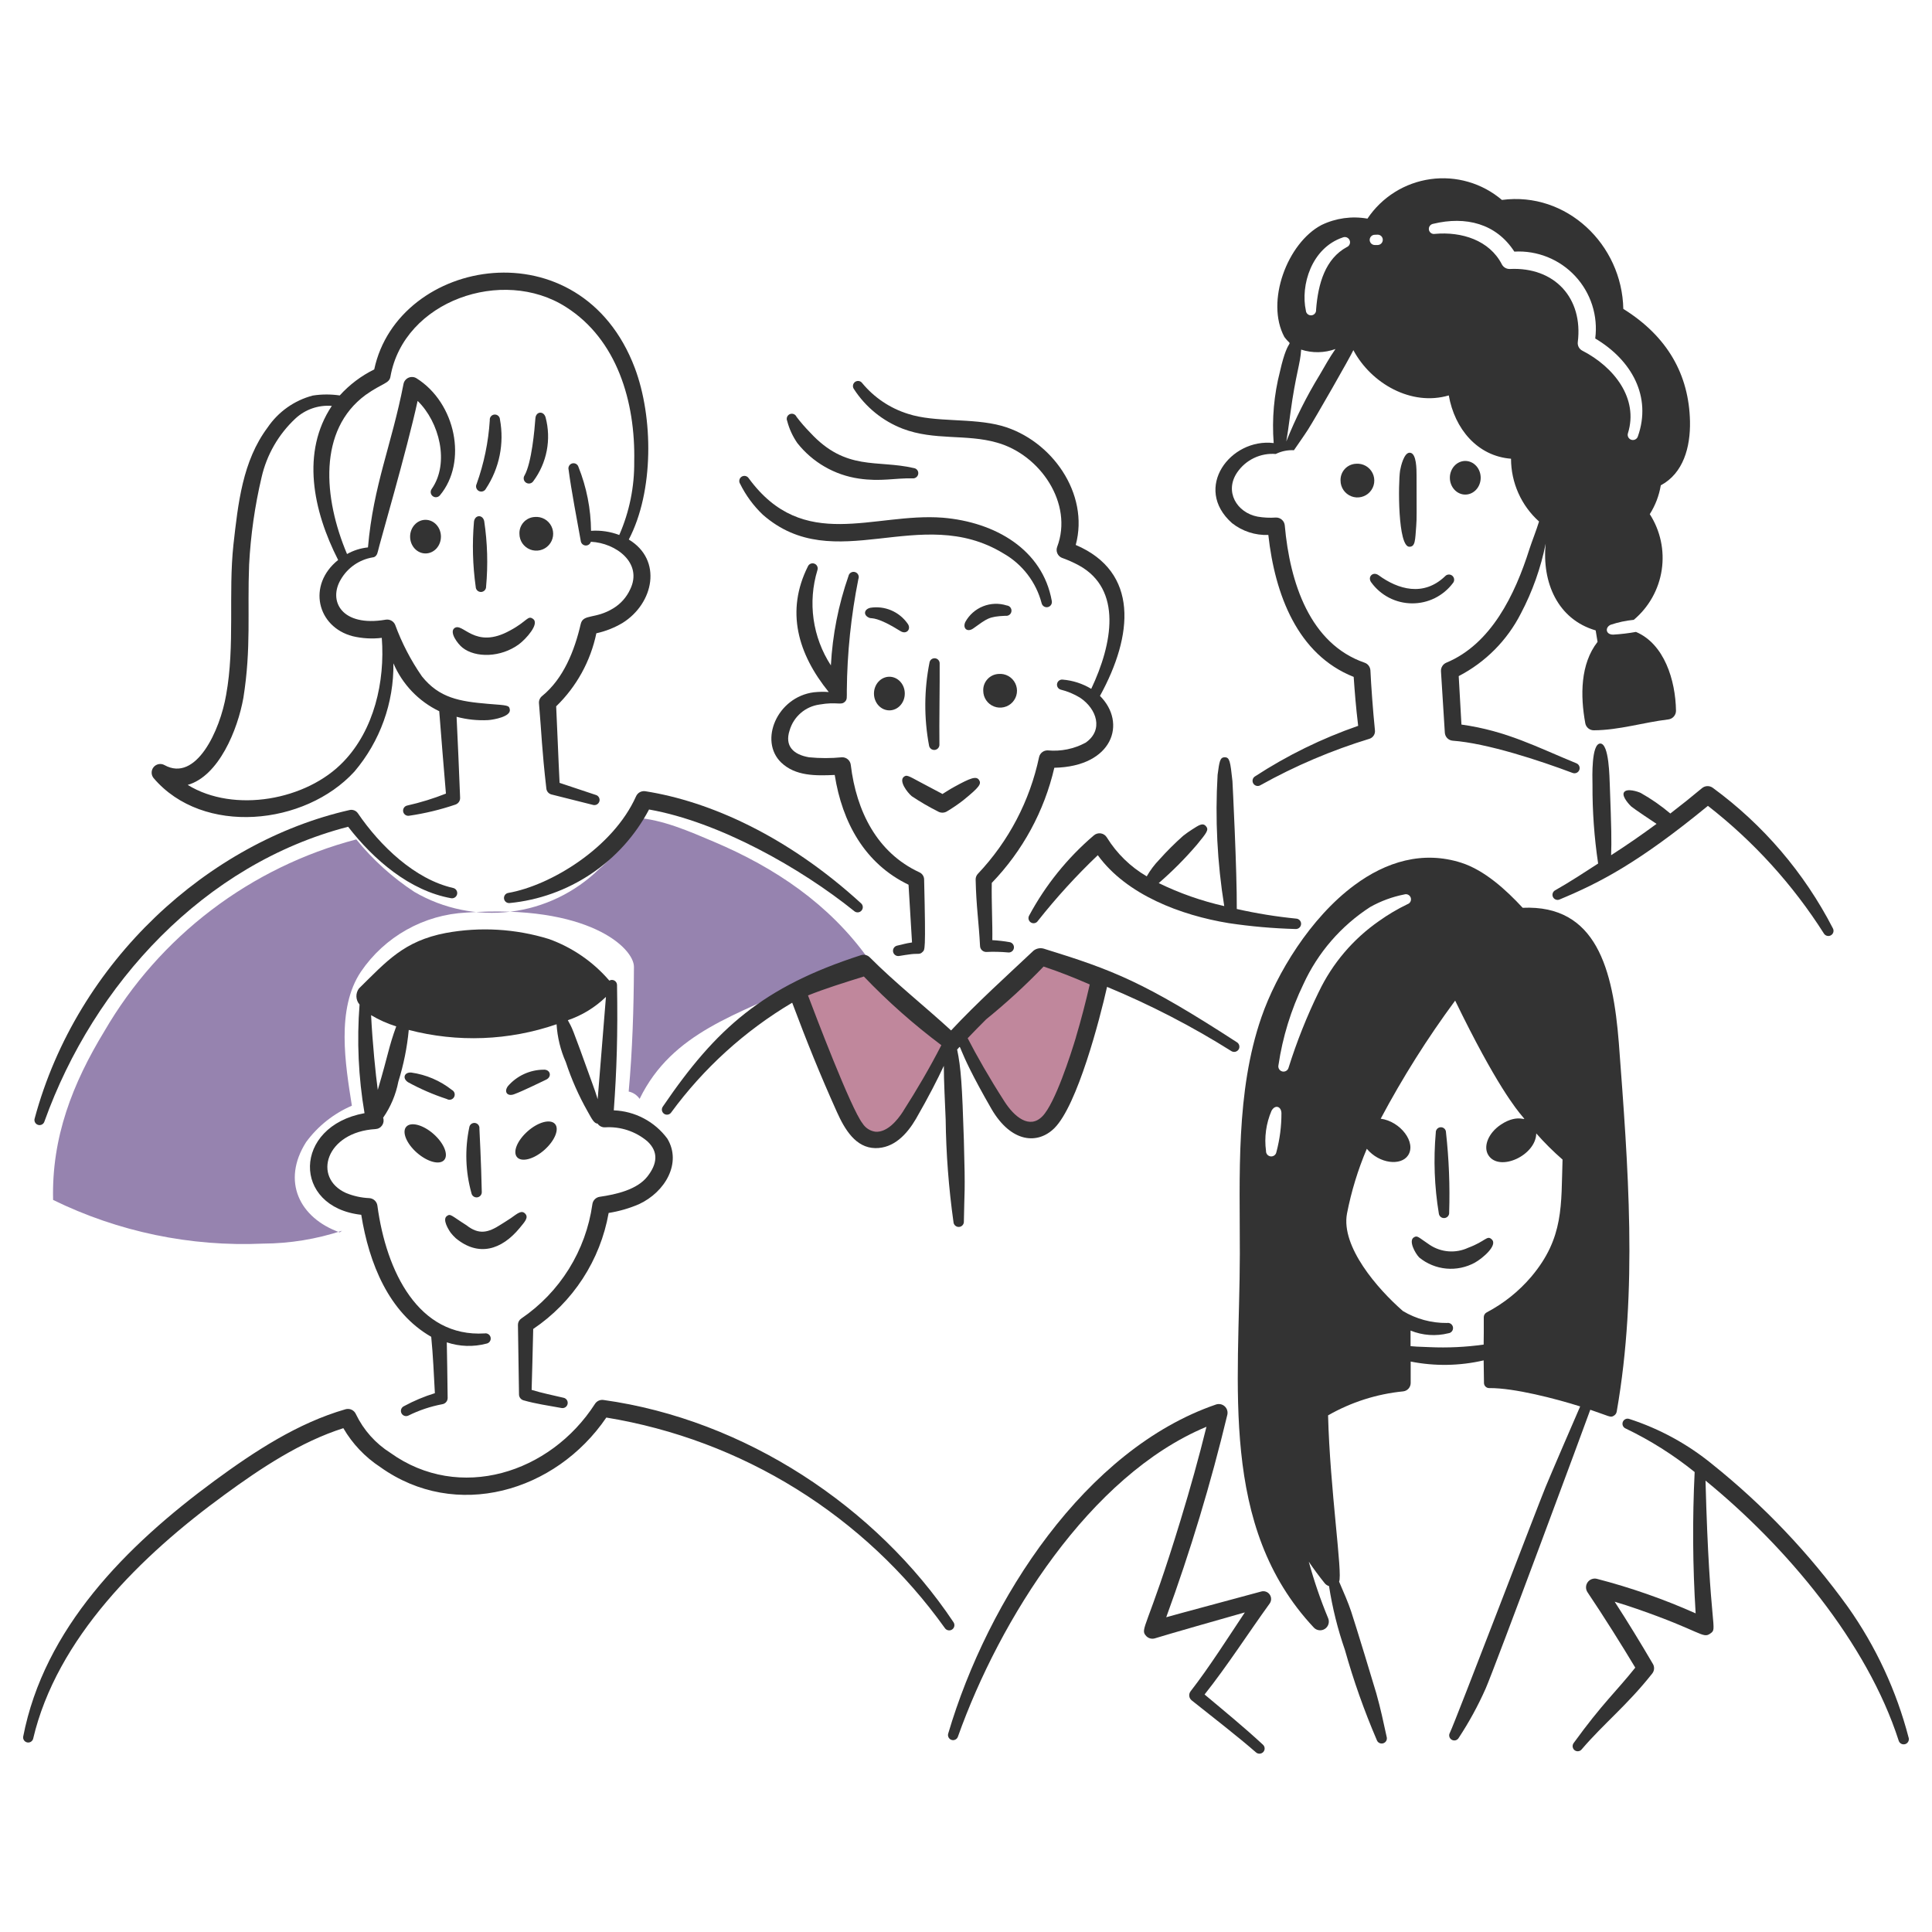 <svg width="140" height="140" viewBox="0 0 140 140" fill="none" xmlns="http://www.w3.org/2000/svg">
<path d="M24.785 89.182C22.939 89.793 21.009 90.108 19.065 90.117C13.808 90.353 8.575 89.265 3.848 86.952C3.733 82.413 5.259 78.513 7.574 74.707C9.552 71.307 12.182 68.331 15.313 65.949C18.444 63.567 22.013 61.826 25.818 60.826C27.017 62.304 28.437 63.588 30.028 64.631C32.136 65.861 34.588 66.363 37.009 66.062C39.43 65.76 41.684 64.671 43.426 62.963C44.602 61.97 45.508 60.696 46.059 59.258C47.968 59.363 49.99 60.26 51.722 60.993C56.16 62.872 60.074 65.504 62.906 69.457C61.373 70.089 59.741 70.49 58.251 71.213C53.504 73.528 48.723 74.754 46.349 79.628C46.163 79.356 45.88 79.166 45.557 79.097C45.829 76.119 45.924 73.061 45.938 70.064C45.945 68.703 42.649 65.504 33.791 66.129C32.273 66.203 30.794 66.628 29.469 67.371C28.143 68.114 27.009 69.154 26.155 70.41C24.346 73.11 25.026 77.122 25.498 80.124C24.179 80.691 23.035 81.6 22.184 82.757C20.379 85.596 21.703 88.266 24.618 89.302L24.785 89.182Z" fill="#9683AF"/>
<path d="M32.669 89.343C32.779 89.48 32.899 89.608 33.028 89.727C34.668 91.081 36.337 90.59 37.665 88.976C38.007 88.554 38.33 88.233 38.057 87.946C37.794 87.671 37.519 87.917 37.019 88.271C36.771 88.439 36.527 88.585 36.293 88.735C35.387 89.32 34.717 89.507 33.793 88.781C32.7 88.092 32.646 87.918 32.379 88.121C32.042 88.367 32.49 89.089 32.669 89.343Z" fill="#333333"/>
<path d="M34.006 81.694C33.675 83.268 33.728 84.9 34.16 86.449C34.176 86.546 34.228 86.632 34.305 86.691C34.383 86.75 34.48 86.776 34.577 86.765C34.674 86.754 34.763 86.706 34.825 86.631C34.887 86.556 34.918 86.46 34.911 86.362C34.869 84.219 34.746 81.975 34.74 81.788C34.752 81.691 34.726 81.593 34.666 81.515C34.606 81.437 34.517 81.387 34.42 81.374C34.323 81.362 34.225 81.388 34.147 81.448C34.069 81.508 34.019 81.597 34.006 81.694Z" fill="#333333"/>
<path d="M40.216 81.445C40.549 81.821 40.199 82.667 39.442 83.334C38.684 84.001 37.8 84.234 37.469 83.854C37.137 83.474 37.486 82.636 38.244 81.969C39.001 81.302 39.883 81.07 40.216 81.445Z" fill="#333333"/>
<path d="M29.439 81.649C29.108 82.023 29.456 82.872 30.214 83.534C30.973 84.197 31.855 84.436 32.187 84.059C32.518 83.682 32.169 82.836 31.412 82.169C30.655 81.503 29.771 81.273 29.439 81.649Z" fill="#333333"/>
<path d="M24.88 103.491C21.777 104.48 18.916 106.38 16.284 108.305C10.224 112.718 4.107 118.717 2.398 126.011C2.37 126.099 2.31 126.174 2.23 126.22C2.15 126.266 2.056 126.28 1.966 126.261C1.876 126.241 1.797 126.188 1.743 126.113C1.69 126.038 1.667 125.945 1.678 125.854C3.195 118.014 9.11 112.034 15.55 107.297C18.455 105.166 21.575 103.116 25.041 102.119C25.188 102.077 25.346 102.091 25.484 102.157C25.622 102.223 25.732 102.338 25.792 102.479C26.347 103.63 27.214 104.602 28.295 105.284C33.274 108.85 39.868 106.781 43.117 101.726C43.181 101.627 43.272 101.548 43.379 101.499C43.486 101.45 43.604 101.432 43.721 101.446C53.98 102.871 63.508 109.188 69.088 117.543C69.118 117.584 69.139 117.631 69.15 117.68C69.162 117.729 69.163 117.78 69.154 117.83C69.146 117.88 69.127 117.928 69.1 117.971C69.072 118.013 69.037 118.05 68.995 118.078C68.953 118.107 68.906 118.127 68.856 118.137C68.806 118.147 68.755 118.146 68.706 118.136C68.656 118.126 68.609 118.106 68.567 118.077C68.525 118.048 68.49 118.012 68.463 117.969C65.579 113.938 61.928 110.517 57.719 107.9C53.511 105.284 48.827 103.524 43.937 102.721C40.264 108.115 33.034 110.226 27.557 106.31C26.458 105.591 25.541 104.626 24.88 103.491Z" fill="#333333"/>
<path d="M29.564 78.42C30.462 78.912 31.404 79.32 32.377 79.638C32.421 79.665 32.469 79.682 32.519 79.689C32.569 79.697 32.621 79.694 32.67 79.68C32.719 79.668 32.765 79.645 32.805 79.614C32.845 79.582 32.878 79.543 32.903 79.499C32.928 79.455 32.943 79.406 32.948 79.355C32.954 79.305 32.949 79.254 32.934 79.205C32.919 79.157 32.895 79.112 32.862 79.073C32.829 79.034 32.789 79.002 32.744 78.979C31.893 78.308 30.88 77.874 29.807 77.722C29.314 77.678 29.123 78.121 29.564 78.42Z" fill="#333333"/>
<path d="M37.251 79.294C37.962 79.031 39.093 78.456 39.566 78.24C40.021 78.033 39.887 77.472 39.37 77.514C38.884 77.52 38.405 77.629 37.963 77.834C37.522 78.038 37.129 78.334 36.81 78.701C36.493 79.125 36.769 79.472 37.251 79.294Z" fill="#333333"/>
<path d="M48.358 82.51C47.906 81.899 47.323 81.398 46.651 81.043C45.98 80.688 45.237 80.489 44.478 80.46C44.689 77.545 44.774 74.935 44.712 71.382C44.713 71.316 44.696 71.252 44.663 71.195C44.63 71.138 44.583 71.091 44.527 71.058C44.47 71.025 44.406 71.008 44.34 71.008C44.275 71.008 44.21 71.026 44.154 71.059C42.98 69.693 41.473 68.656 39.779 68.046C37.36 67.299 34.796 67.149 32.306 67.607C29.257 68.19 28.005 69.671 26.01 71.629C25.883 71.799 25.819 72.008 25.827 72.22C25.835 72.432 25.916 72.634 26.055 72.794C25.851 75.422 25.972 78.066 26.415 80.665C21.211 81.611 21.154 87.471 26.178 88.029C26.74 91.54 28.174 95.114 31.248 96.87C31.379 98.183 31.445 99.697 31.513 100.955C30.739 101.193 29.99 101.508 29.278 101.894C29.233 101.914 29.191 101.942 29.157 101.978C29.122 102.014 29.095 102.057 29.077 102.103C29.059 102.149 29.05 102.199 29.051 102.249C29.053 102.299 29.064 102.348 29.084 102.393C29.104 102.439 29.133 102.48 29.17 102.514C29.206 102.548 29.249 102.575 29.295 102.592C29.342 102.61 29.392 102.618 29.441 102.616C29.491 102.615 29.54 102.603 29.585 102.582C30.366 102.193 31.197 101.915 32.054 101.754C32.163 101.737 32.263 101.68 32.333 101.595C32.404 101.509 32.441 101.401 32.438 101.29C32.424 100.33 32.393 97.65 32.376 97.271C33.304 97.582 34.303 97.615 35.249 97.364C35.347 97.347 35.434 97.292 35.492 97.21C35.549 97.129 35.571 97.028 35.554 96.93C35.537 96.832 35.482 96.744 35.401 96.687C35.319 96.63 35.218 96.607 35.12 96.624C30.333 96.918 27.989 92.155 27.347 87.362C27.327 87.219 27.259 87.086 27.152 86.988C27.046 86.889 26.909 86.83 26.765 86.821C26.183 86.796 25.609 86.67 25.071 86.448C22.62 85.341 23.611 82.029 27.211 81.817C27.307 81.812 27.401 81.785 27.484 81.737C27.568 81.69 27.639 81.624 27.693 81.544C27.746 81.464 27.78 81.373 27.793 81.278C27.805 81.182 27.795 81.086 27.763 80.995C28.31 80.208 28.686 79.314 28.867 78.373C29.248 77.156 29.501 75.902 29.62 74.633C33.153 75.555 36.88 75.412 40.331 74.222C40.391 75.171 40.618 76.101 41.003 76.97C41.411 78.211 41.941 79.409 42.585 80.545C42.873 81.055 43.041 81.413 43.304 81.423C43.365 81.512 43.447 81.583 43.544 81.63C43.641 81.677 43.748 81.697 43.855 81.69C44.966 81.621 46.06 81.984 46.91 82.702C47.744 83.478 47.62 84.356 46.91 85.258C46.165 86.207 44.654 86.552 43.458 86.724C43.32 86.744 43.193 86.809 43.096 86.909C42.999 87.008 42.939 87.138 42.924 87.276C42.689 88.938 42.109 90.531 41.222 91.956C40.335 93.38 39.161 94.603 37.773 95.547C37.7 95.597 37.639 95.663 37.597 95.741C37.555 95.819 37.533 95.906 37.532 95.994L37.609 101.022C37.605 101.121 37.633 101.218 37.69 101.299C37.747 101.38 37.829 101.44 37.923 101.469C38.858 101.736 39.699 101.846 40.699 102.031C40.795 102.047 40.894 102.025 40.974 101.97C41.055 101.914 41.111 101.83 41.13 101.735C41.15 101.639 41.133 101.54 41.081 101.457C41.029 101.375 40.947 101.315 40.853 101.291C40.126 101.121 39.212 100.932 38.524 100.716C38.545 100.322 38.608 97.378 38.639 96.302C40.068 95.339 41.288 94.099 42.227 92.654C43.166 91.21 43.805 89.591 44.105 87.895C44.863 87.775 45.603 87.561 46.308 87.257C48.218 86.367 49.414 84.262 48.358 82.51ZM27.375 78.979C27.218 77.832 26.996 75.619 26.89 73.562C27.463 73.905 28.075 74.178 28.713 74.375C28.16 75.893 28.171 76.282 27.375 78.979ZM43.309 79.651C43.192 79.261 43.079 78.936 42.935 78.544C41.316 74.049 41.497 74.597 41.147 73.929C42.181 73.576 43.124 72.999 43.909 72.238C43.777 73.933 43.477 77.604 43.31 79.651H43.309Z" fill="#333333"/>
<path d="M67.355 48.011C66.962 49.99 66.95 52.026 67.319 54.01C67.331 54.108 67.38 54.198 67.457 54.26C67.535 54.323 67.633 54.352 67.732 54.343C67.83 54.334 67.921 54.286 67.985 54.21C68.049 54.134 68.081 54.037 68.074 53.938C68.052 52.466 68.105 49.575 68.091 48.096C68.098 48.001 68.067 47.907 68.006 47.833C67.945 47.76 67.858 47.713 67.764 47.702C67.669 47.691 67.573 47.717 67.497 47.774C67.421 47.832 67.37 47.916 67.355 48.011Z" fill="#333333"/>
<path d="M68.294 57.536C68.576 57.362 68.852 57.18 69.142 57.023C70.317 56.376 70.748 56.213 70.948 56.524C71.126 56.803 70.988 57.027 69.797 57.993C69.417 58.288 69.019 58.558 68.606 58.804C68.508 58.861 68.396 58.89 68.282 58.889C68.168 58.887 68.056 58.856 67.959 58.797C67.307 58.469 66.676 58.101 66.07 57.696C65.728 57.408 65.135 56.603 65.483 56.302C65.699 56.123 65.788 56.2 66.75 56.715C68.426 57.601 68.222 57.495 68.294 57.536Z" fill="#333333"/>
<path d="M63.039 44.785C63.169 44.826 63.584 44.685 65.253 45.734C65.692 46.01 66.072 45.572 65.756 45.172C65.458 44.753 65.049 44.425 64.575 44.225C64.1 44.025 63.58 43.962 63.072 44.041C62.568 44.156 62.551 44.629 63.039 44.785Z" fill="#333333"/>
<path d="M70.526 45.539C71.526 44.833 71.62 44.676 72.858 44.622C72.908 44.63 72.959 44.628 73.009 44.616C73.058 44.604 73.104 44.582 73.145 44.552C73.186 44.522 73.22 44.483 73.245 44.44C73.271 44.396 73.287 44.347 73.293 44.297C73.3 44.247 73.296 44.196 73.282 44.147C73.268 44.098 73.245 44.053 73.213 44.013C73.181 43.974 73.141 43.941 73.097 43.917C73.052 43.893 73.003 43.879 72.952 43.874C72.391 43.695 71.784 43.716 71.236 43.935C70.689 44.153 70.234 44.555 69.95 45.072C69.74 45.53 70.093 45.845 70.526 45.539Z" fill="#333333"/>
<path d="M72.367 48.837C72.612 48.815 72.858 48.869 73.073 48.99C73.287 49.111 73.46 49.294 73.569 49.514C73.678 49.735 73.718 49.984 73.683 50.228C73.648 50.472 73.54 50.699 73.374 50.881C73.207 51.063 72.99 51.19 72.75 51.245C72.51 51.301 72.259 51.284 72.029 51.194C71.8 51.105 71.602 50.949 71.463 50.745C71.324 50.542 71.25 50.301 71.25 50.055C71.236 49.745 71.347 49.443 71.556 49.215C71.765 48.986 72.057 48.85 72.367 48.837Z" fill="#333333"/>
<path d="M105.063 34.621C105.062 34.781 105.091 34.939 105.148 35.087C105.204 35.235 105.286 35.369 105.39 35.482C105.493 35.595 105.617 35.685 105.752 35.746C105.888 35.808 106.033 35.839 106.179 35.839C106.326 35.839 106.471 35.808 106.607 35.746C106.742 35.685 106.866 35.595 106.969 35.482C107.073 35.369 107.155 35.235 107.211 35.087C107.268 34.939 107.296 34.781 107.296 34.621C107.296 34.461 107.268 34.302 107.211 34.154C107.155 34.007 107.073 33.872 106.969 33.759C106.866 33.646 106.742 33.556 106.607 33.495C106.471 33.434 106.326 33.402 106.179 33.402C106.033 33.402 105.888 33.434 105.752 33.495C105.617 33.556 105.493 33.646 105.39 33.759C105.286 33.872 105.204 34.007 105.148 34.154C105.091 34.302 105.062 34.461 105.063 34.621Z" fill="#333333"/>
<path d="M38.757 37.462C39.002 37.44 39.248 37.494 39.462 37.614C39.677 37.735 39.85 37.918 39.959 38.139C40.068 38.359 40.107 38.608 40.073 38.851C40.038 39.095 39.931 39.323 39.765 39.504C39.599 39.686 39.382 39.813 39.142 39.87C38.903 39.926 38.652 39.909 38.422 39.821C38.193 39.732 37.995 39.576 37.855 39.373C37.716 39.171 37.641 38.931 37.64 38.684C37.626 38.374 37.736 38.071 37.945 37.842C38.154 37.612 38.446 37.476 38.757 37.462Z" fill="#333333"/>
<path d="M63.331 50.258C63.331 50.417 63.359 50.576 63.416 50.724C63.472 50.871 63.554 51.006 63.658 51.119C63.761 51.232 63.885 51.322 64.02 51.383C64.156 51.444 64.301 51.476 64.448 51.476C64.594 51.476 64.74 51.444 64.875 51.383C65.01 51.322 65.134 51.232 65.237 51.119C65.341 51.006 65.423 50.871 65.48 50.724C65.536 50.576 65.564 50.417 65.564 50.258C65.564 50.097 65.536 49.939 65.48 49.791C65.423 49.643 65.341 49.509 65.237 49.396C65.134 49.283 65.01 49.193 64.875 49.132C64.74 49.071 64.594 49.039 64.448 49.039C64.301 49.039 64.156 49.071 64.02 49.132C63.885 49.193 63.761 49.283 63.658 49.396C63.554 49.509 63.472 49.643 63.416 49.791C63.359 49.939 63.331 50.097 63.331 50.258Z" fill="#333333"/>
<path d="M98.259 33.606C98.504 33.585 98.75 33.638 98.965 33.759C99.179 33.88 99.352 34.063 99.461 34.283C99.57 34.504 99.609 34.753 99.575 34.996C99.54 35.24 99.433 35.468 99.266 35.649C99.1 35.831 98.883 35.958 98.644 36.014C98.404 36.071 98.153 36.054 97.924 35.965C97.694 35.876 97.497 35.72 97.357 35.518C97.217 35.315 97.142 35.075 97.141 34.829C97.134 34.675 97.158 34.522 97.21 34.377C97.262 34.232 97.343 34.099 97.447 33.986C97.55 33.872 97.676 33.78 97.815 33.715C97.954 33.65 98.105 33.613 98.259 33.606Z" fill="#333333"/>
<path d="M29.718 38.886C29.718 39.209 29.835 39.519 30.045 39.748C30.254 39.976 30.538 40.105 30.835 40.105C31.131 40.105 31.415 39.976 31.625 39.748C31.834 39.519 31.952 39.209 31.952 38.886C31.952 38.563 31.834 38.253 31.625 38.025C31.415 37.796 31.131 37.668 30.835 37.668C30.538 37.668 30.254 37.796 30.045 38.025C29.835 38.253 29.718 38.563 29.718 38.886Z" fill="#333333"/>
<path d="M34.347 37.792C34.21 39.371 34.252 40.961 34.473 42.531C34.474 42.58 34.485 42.629 34.505 42.673C34.526 42.718 34.554 42.759 34.59 42.793C34.626 42.827 34.668 42.853 34.714 42.871C34.76 42.889 34.809 42.897 34.859 42.896C34.908 42.894 34.957 42.883 35.002 42.863C35.047 42.843 35.087 42.814 35.121 42.778C35.155 42.742 35.182 42.7 35.199 42.654C35.217 42.608 35.225 42.559 35.224 42.51C35.369 40.928 35.323 39.334 35.088 37.763C34.981 37.277 34.423 37.288 34.347 37.792Z" fill="#333333"/>
<path d="M66.621 63.21C63.561 61.794 62.055 58.792 61.651 55.431C61.634 55.273 61.557 55.128 61.437 55.025C61.317 54.922 61.162 54.868 61.003 54.876C60.214 54.953 59.419 54.953 58.63 54.876C57.474 54.682 56.848 54.046 57.219 52.924C57.361 52.437 57.64 52.001 58.024 51.669C58.407 51.337 58.879 51.124 59.381 51.054C60.671 50.83 60.926 51.133 61.221 50.855C61.4 50.685 61.359 50.546 61.364 50.026C61.389 47.315 61.67 44.612 62.202 41.953C62.221 41.905 62.23 41.852 62.228 41.8C62.226 41.748 62.213 41.697 62.19 41.65C62.167 41.602 62.135 41.561 62.094 41.527C62.054 41.493 62.008 41.468 61.958 41.454C61.907 41.439 61.855 41.435 61.803 41.442C61.751 41.449 61.701 41.467 61.656 41.494C61.612 41.521 61.573 41.558 61.543 41.601C61.514 41.644 61.493 41.693 61.483 41.744C60.756 43.831 60.327 46.01 60.209 48.217C59.552 47.207 59.125 46.066 58.956 44.873C58.788 43.68 58.883 42.465 59.234 41.312C59.265 41.222 59.26 41.123 59.22 41.035C59.18 40.948 59.107 40.88 59.018 40.846C58.928 40.811 58.829 40.812 58.74 40.849C58.652 40.886 58.581 40.956 58.543 41.043C56.922 44.286 57.81 47.376 60.053 50.147C59.695 50.12 59.336 50.127 58.979 50.165C56.31 50.504 54.974 53.685 56.611 55.259C57.634 56.239 59.099 56.221 60.487 56.156C61.027 59.585 62.66 62.583 65.836 64.11L66.088 68.293C65.512 68.384 65.517 68.415 65.03 68.52C64.93 68.537 64.84 68.593 64.781 68.675C64.722 68.757 64.698 68.86 64.715 68.96C64.731 69.06 64.787 69.149 64.869 69.208C64.952 69.267 65.054 69.291 65.154 69.274C65.442 69.226 65.73 69.18 66.014 69.145C66.522 69.082 66.651 69.189 66.844 68.988C67.016 68.8 67.095 69.093 66.965 63.719C66.962 63.61 66.927 63.505 66.866 63.415C66.805 63.325 66.72 63.254 66.621 63.21Z" fill="#333333"/>
<path d="M53.629 35.055C54.042 35.893 54.6 36.652 55.276 37.297C60.487 41.856 66.676 36.428 72.71 40.102C73.388 40.488 73.983 41.005 74.458 41.624C74.934 42.243 75.281 42.951 75.479 43.706C75.49 43.754 75.51 43.8 75.538 43.84C75.566 43.881 75.602 43.916 75.644 43.942C75.686 43.969 75.732 43.987 75.781 43.996C75.829 44.005 75.879 44.004 75.928 43.993C75.976 43.983 76.022 43.963 76.063 43.934C76.103 43.906 76.138 43.87 76.165 43.828C76.191 43.787 76.21 43.74 76.218 43.692C76.227 43.643 76.226 43.593 76.216 43.544C75.551 39.831 72.134 37.834 68.314 37.514C63.279 37.13 58.223 40.078 54.254 34.655C54.2 34.572 54.117 34.514 54.021 34.493C53.925 34.472 53.824 34.49 53.741 34.543C53.658 34.596 53.6 34.68 53.579 34.776C53.558 34.872 53.575 34.972 53.629 35.055Z" fill="#333333"/>
<path d="M57.047 30.522C57.196 31.088 57.443 31.623 57.776 32.104C58.881 33.504 60.481 34.426 62.245 34.681C63.835 34.914 64.855 34.634 66.121 34.664C66.22 34.675 66.32 34.646 66.398 34.584C66.477 34.522 66.528 34.432 66.54 34.333C66.546 34.283 66.543 34.234 66.53 34.186C66.516 34.139 66.494 34.094 66.463 34.056C66.433 34.017 66.394 33.985 66.351 33.961C66.308 33.937 66.261 33.922 66.212 33.917C63.541 33.297 61.305 34.163 58.705 31.343C58.353 30.986 58.024 30.606 57.72 30.206C57.701 30.16 57.672 30.118 57.636 30.084C57.601 30.049 57.558 30.023 57.512 30.005C57.465 29.987 57.416 29.979 57.366 29.981C57.316 29.983 57.267 29.994 57.222 30.015C57.177 30.037 57.137 30.067 57.104 30.104C57.071 30.141 57.045 30.184 57.029 30.231C57.013 30.278 57.007 30.328 57.01 30.378C57.014 30.427 57.027 30.476 57.05 30.52L57.047 30.522Z" fill="#333333"/>
<path d="M77.952 39.489C78.959 35.77 76.205 31.877 72.589 30.859C70.417 30.263 67.779 30.633 65.798 29.989C64.498 29.584 63.344 28.809 62.477 27.759C62.449 27.72 62.413 27.687 62.372 27.661C62.331 27.635 62.285 27.618 62.237 27.61C62.189 27.602 62.14 27.604 62.093 27.615C62.045 27.626 62.001 27.647 61.961 27.675C61.922 27.703 61.888 27.739 61.863 27.78C61.837 27.822 61.82 27.868 61.812 27.916C61.804 27.963 61.806 28.012 61.817 28.06C61.828 28.107 61.848 28.152 61.877 28.191C62.723 29.5 63.962 30.507 65.417 31.068C67.714 31.942 70.02 31.433 72.249 32.075C75.385 32.952 77.788 36.5 76.607 39.627C76.549 39.781 76.553 39.952 76.621 40.103C76.688 40.254 76.813 40.371 76.967 40.43C77.388 40.579 77.797 40.761 78.19 40.975C81.341 42.71 80.622 46.652 79.075 49.916C78.448 49.537 77.742 49.308 77.012 49.248C76.92 49.236 76.828 49.258 76.752 49.311C76.677 49.363 76.624 49.442 76.603 49.531C76.582 49.621 76.595 49.715 76.639 49.795C76.684 49.876 76.757 49.937 76.844 49.967C77.352 50.091 77.838 50.294 78.282 50.57C79.477 51.378 79.983 52.904 78.666 53.818C77.827 54.271 76.872 54.465 75.923 54.376C75.779 54.372 75.639 54.417 75.525 54.504C75.411 54.592 75.33 54.715 75.297 54.855C74.628 58.029 73.095 60.957 70.866 63.315C70.759 63.425 70.698 63.573 70.699 63.727C70.74 65.699 70.929 66.797 71.017 68.546C71.02 68.661 71.067 68.77 71.148 68.851C71.23 68.932 71.339 68.979 71.453 68.983C71.983 68.957 72.513 68.969 73.041 69.017C73.141 69.032 73.241 69.007 73.322 68.947C73.403 68.888 73.456 68.799 73.471 68.7C73.486 68.6 73.461 68.5 73.401 68.419C73.342 68.338 73.253 68.285 73.154 68.27C72.741 68.198 72.325 68.15 71.907 68.126C71.929 66.946 71.84 65.353 71.868 63.978C74.106 61.659 75.673 58.775 76.4 55.635C80.643 55.549 81.67 52.386 79.708 50.428C82.117 46.042 82.55 41.453 77.952 39.489Z" fill="#333333"/>
<path d="M68.742 75.655C66.652 73.896 64.658 72.026 62.768 70.055C61.065 70.543 59.389 71.121 57.747 71.787C59.011 75.184 60.023 77.68 61.199 80.32C61.608 81.245 62.264 82.569 63.437 82.603C64.544 82.635 65.379 81.66 65.906 80.805C66.95 79.107 67.893 77.348 68.731 75.54L68.742 75.655Z" fill="#C0879C"/>
<path d="M69.474 74.937C71.563 73.177 73.557 71.308 75.448 69.336C76.893 69.796 78.31 70.342 79.691 70.97C79.084 73.928 78.188 76.818 77.016 79.601C76.608 80.526 75.951 81.849 74.778 81.885C73.671 81.915 72.836 80.942 72.31 80.086C71.266 78.388 70.323 76.63 69.485 74.821L69.474 74.937Z" fill="#C0879C"/>
<path d="M35.492 30.452C35.392 32.032 35.07 33.589 34.535 35.078C34.491 35.168 34.484 35.272 34.517 35.366C34.549 35.461 34.617 35.539 34.707 35.583C34.797 35.627 34.901 35.633 34.995 35.601C35.09 35.569 35.168 35.5 35.212 35.41C36.188 33.933 36.552 32.134 36.228 30.393C36.226 30.343 36.214 30.295 36.192 30.25C36.171 30.205 36.141 30.165 36.104 30.132C36.066 30.099 36.023 30.074 35.976 30.058C35.929 30.042 35.879 30.036 35.829 30.04C35.78 30.044 35.731 30.058 35.687 30.081C35.643 30.104 35.604 30.136 35.573 30.174C35.541 30.213 35.518 30.257 35.504 30.305C35.49 30.353 35.486 30.403 35.492 30.452Z" fill="#333333"/>
<path d="M38.797 30.314C38.737 31.142 38.526 33.523 38.015 34.444C37.987 34.485 37.967 34.531 37.956 34.58C37.946 34.629 37.945 34.679 37.954 34.728C37.972 34.827 38.029 34.915 38.112 34.972C38.195 35.03 38.297 35.051 38.396 35.033C38.495 35.015 38.583 34.959 38.64 34.876C39.13 34.22 39.464 33.463 39.619 32.66C39.774 31.857 39.745 31.029 39.534 30.239C39.386 29.749 38.833 29.811 38.797 30.314Z" fill="#333333"/>
<path d="M45.564 39.096C47.392 35.608 47.347 30.238 46 26.662C42.082 16.296 28.843 18.652 27.118 26.77C26.173 27.235 25.325 27.875 24.619 28.656C23.971 28.561 23.312 28.563 22.665 28.663C21.329 29.014 20.165 29.837 19.39 30.981C17.571 33.418 17.255 36.471 16.915 39.473C16.537 42.998 17.034 46.8 16.387 50.35C15.947 52.931 14.21 56.713 11.918 55.441C11.79 55.369 11.642 55.345 11.498 55.372C11.354 55.399 11.224 55.476 11.131 55.589C11.038 55.702 10.988 55.844 10.989 55.99C10.989 56.137 11.042 56.278 11.136 56.39C14.71 60.581 22.1 59.828 25.682 55.912C27.541 53.723 28.545 50.936 28.508 48.065C29.157 49.587 30.337 50.821 31.829 51.537C31.901 52.533 32.227 56.509 32.314 57.507C31.405 57.867 30.47 58.156 29.517 58.37C29.469 58.379 29.422 58.397 29.381 58.424C29.339 58.451 29.303 58.486 29.275 58.526C29.247 58.567 29.228 58.613 29.217 58.661C29.207 58.709 29.206 58.759 29.215 58.808C29.224 58.857 29.242 58.903 29.269 58.944C29.296 58.986 29.331 59.022 29.372 59.05C29.412 59.078 29.458 59.097 29.506 59.108C29.555 59.118 29.605 59.119 29.653 59.11C30.795 58.944 31.92 58.672 33.012 58.3C33.113 58.263 33.2 58.194 33.259 58.105C33.319 58.014 33.347 57.908 33.341 57.8C33.302 56.676 33.131 52.77 33.086 51.941C33.833 52.141 34.606 52.222 35.378 52.181C35.773 52.153 37.041 51.929 36.943 51.409C36.886 51.108 36.829 51.116 35.371 51.004C33.302 50.828 31.835 50.585 30.575 49.012C29.771 47.853 29.118 46.596 28.633 45.272C28.577 45.143 28.478 45.037 28.354 44.97C28.23 44.904 28.087 44.881 27.948 44.905C24.751 45.452 23.76 43.538 24.705 41.976C24.948 41.561 25.278 41.205 25.673 40.931C26.068 40.658 26.518 40.474 26.992 40.393C27.221 40.382 27.337 40.185 27.382 39.962C27.48 39.474 29.485 32.626 30.262 29.051C31.837 30.576 32.599 33.551 31.282 35.433C31.225 35.513 31.2 35.611 31.214 35.709C31.228 35.806 31.28 35.893 31.358 35.953C31.436 36.013 31.534 36.04 31.631 36.028C31.729 36.016 31.817 35.967 31.879 35.891C33.893 33.484 33.03 29.197 30.179 27.41C30.093 27.357 29.996 27.326 29.895 27.32C29.795 27.313 29.694 27.33 29.602 27.371C29.51 27.411 29.429 27.473 29.366 27.552C29.302 27.63 29.259 27.723 29.24 27.822C28.37 32.291 27.06 35.129 26.664 39.667C26.131 39.721 25.614 39.885 25.147 40.148C23.432 36.087 23.03 31.164 26.496 28.616C27.729 27.743 28.212 27.801 28.294 27.287C29.263 21.802 36.414 19.312 41.007 22.245C44.708 24.59 46.049 29.102 45.958 33.445C45.978 35.276 45.609 37.091 44.874 38.768C44.222 38.52 43.524 38.416 42.829 38.465C42.816 36.876 42.506 35.304 41.915 33.829C41.887 33.736 41.822 33.658 41.736 33.612C41.65 33.566 41.55 33.555 41.456 33.583C41.363 33.61 41.284 33.673 41.237 33.759C41.189 33.844 41.177 33.944 41.203 34.038C41.398 35.536 41.831 37.778 42.083 39.191C42.092 39.278 42.13 39.359 42.192 39.421C42.254 39.482 42.335 39.52 42.422 39.528C42.508 39.536 42.595 39.514 42.667 39.465C42.739 39.415 42.792 39.343 42.816 39.259C44.634 39.34 46.594 40.801 45.666 42.704C45.406 43.273 44.983 43.751 44.45 44.077C43.13 44.889 42.264 44.464 42.083 45.212C41.635 47.153 40.83 49.177 39.286 50.435C39.208 50.496 39.146 50.576 39.106 50.668C39.065 50.759 39.048 50.859 39.056 50.958C39.254 53.288 39.262 54.267 39.59 57.135C39.599 57.235 39.638 57.33 39.702 57.407C39.767 57.484 39.853 57.54 39.95 57.567L42.977 58.328C43.025 58.341 43.075 58.344 43.123 58.337C43.172 58.331 43.219 58.314 43.262 58.289C43.304 58.265 43.342 58.232 43.372 58.192C43.401 58.153 43.423 58.108 43.436 58.061C43.449 58.013 43.452 57.963 43.445 57.914C43.438 57.865 43.422 57.818 43.397 57.776C43.372 57.733 43.339 57.696 43.3 57.666C43.261 57.636 43.216 57.614 43.168 57.602L40.55 56.729C40.478 55.399 40.335 51.701 40.302 51.184C41.781 49.751 42.795 47.907 43.214 45.89C43.881 45.744 44.521 45.491 45.108 45.143C47.379 43.73 48.028 40.578 45.564 39.096ZM24.503 40.578C22.244 42.387 22.969 45.431 25.561 46.103C26.25 46.266 26.963 46.306 27.666 46.222C27.909 49.395 27.106 52.884 24.9 55.181C22.231 57.992 16.959 58.947 13.601 56.877C15.853 56.238 17.224 52.883 17.637 50.565C18.213 46.94 17.916 44.385 18.052 40.914C18.164 38.783 18.465 36.667 18.954 34.59C19.328 32.954 20.184 31.468 21.412 30.324C21.764 29.998 22.18 29.748 22.633 29.591C23.086 29.435 23.567 29.374 24.045 29.413C21.817 32.749 22.668 36.982 24.503 40.578Z" fill="#333333"/>
<path d="M25.227 59.91C14.81 62.602 6.806 71.267 3.223 81.258C3.21 81.305 3.187 81.35 3.156 81.389C3.126 81.427 3.087 81.46 3.044 81.484C3.001 81.507 2.953 81.522 2.904 81.527C2.855 81.532 2.805 81.528 2.758 81.513C2.711 81.499 2.667 81.475 2.629 81.443C2.591 81.412 2.559 81.373 2.537 81.329C2.514 81.285 2.5 81.237 2.496 81.188C2.493 81.138 2.499 81.089 2.514 81.042C5.593 69.617 15.143 61.005 25.328 58.699C25.439 58.673 25.556 58.68 25.663 58.721C25.77 58.761 25.862 58.832 25.928 58.925C27.542 61.293 30.063 63.721 32.845 64.348C32.94 64.371 33.022 64.43 33.074 64.513C33.126 64.595 33.144 64.695 33.125 64.79C33.105 64.886 33.05 64.97 32.97 65.026C32.89 65.081 32.791 65.104 32.695 65.089C29.701 64.556 27.076 62.305 25.227 59.91Z" fill="#333333"/>
<path d="M47.032 58.659C46.039 60.538 44.596 62.141 42.831 63.325C41.066 64.508 39.035 65.235 36.92 65.44C36.824 65.447 36.73 65.417 36.656 65.357C36.582 65.296 36.534 65.209 36.523 65.114C36.512 65.018 36.538 64.923 36.595 64.846C36.653 64.77 36.738 64.719 36.833 64.704C39.877 64.174 44.421 61.445 46.092 57.702C46.148 57.576 46.244 57.471 46.365 57.405C46.487 57.339 46.627 57.314 46.763 57.336C51.438 58.071 57.058 60.58 62.384 65.447C62.423 65.479 62.455 65.518 62.478 65.563C62.501 65.607 62.516 65.656 62.52 65.706C62.524 65.756 62.518 65.806 62.503 65.854C62.487 65.901 62.462 65.945 62.429 65.983C62.397 66.021 62.357 66.052 62.312 66.075C62.267 66.097 62.218 66.11 62.168 66.113C62.118 66.116 62.068 66.109 62.02 66.092C61.973 66.076 61.93 66.05 61.892 66.016C58.02 62.9 52.115 59.559 47.032 58.659Z" fill="#333333"/>
<path d="M104.042 82.077C103.869 84.028 103.943 85.993 104.262 87.926C104.271 88.025 104.32 88.117 104.397 88.181C104.474 88.244 104.573 88.275 104.673 88.265C104.773 88.256 104.864 88.207 104.928 88.13C104.992 88.053 105.022 87.953 105.012 87.854C105.073 85.919 104.996 83.982 104.782 82.057C104.783 82.008 104.773 81.958 104.754 81.912C104.735 81.866 104.707 81.825 104.672 81.79C104.636 81.755 104.594 81.728 104.548 81.709C104.501 81.691 104.452 81.682 104.402 81.684C104.352 81.685 104.304 81.696 104.258 81.717C104.213 81.738 104.172 81.767 104.139 81.804C104.105 81.841 104.079 81.884 104.063 81.93C104.046 81.977 104.039 82.027 104.042 82.077Z" fill="#333333"/>
<path d="M102.84 91.12C103.399 91.579 104.082 91.859 104.801 91.926C105.521 91.992 106.243 91.842 106.877 91.494C107.427 91.187 108.555 90.237 108.099 89.811C107.755 89.483 107.675 89.94 106.388 90.418C105.946 90.624 105.458 90.713 104.972 90.677C104.485 90.641 104.016 90.481 103.609 90.212C102.746 89.637 102.718 89.505 102.453 89.664C102.055 89.906 102.535 90.802 102.84 91.12Z" fill="#333333"/>
<path d="M33.514 46.932C34.459 47.681 36.291 47.658 37.613 46.68C38.105 46.312 39.13 45.196 38.62 44.844C38.242 44.568 38.203 45.024 36.966 45.685C34.377 47.124 33.535 45.03 32.916 45.528C32.562 45.828 33.148 46.639 33.514 46.932Z" fill="#333333"/>
<path d="M99.369 42.206C99.707 42.671 100.148 43.05 100.659 43.314C101.17 43.577 101.735 43.717 102.309 43.722C102.884 43.728 103.452 43.599 103.967 43.345C104.482 43.091 104.931 42.72 105.277 42.261C105.31 42.224 105.336 42.181 105.352 42.134C105.369 42.088 105.376 42.038 105.373 41.989C105.37 41.939 105.358 41.891 105.336 41.846C105.315 41.801 105.285 41.761 105.248 41.728C105.211 41.695 105.168 41.67 105.121 41.653C105.074 41.637 105.025 41.63 104.975 41.633C104.926 41.635 104.877 41.648 104.832 41.669C104.788 41.691 104.748 41.721 104.715 41.758C103.151 43.257 101.306 42.713 99.896 41.681C99.482 41.384 99.071 41.813 99.369 42.206Z" fill="#333333"/>
<path d="M101.455 34.102C101.315 35.002 101.279 39.664 102.142 39.62C102.554 39.606 102.545 39.179 102.624 38.129C102.672 37.456 102.649 37.386 102.649 34.476C102.649 34.002 102.649 32.862 102.184 32.807C101.743 32.748 101.506 33.805 101.455 34.102Z" fill="#333333"/>
<path d="M120.347 35.169C121.982 34.293 122.499 32.407 122.463 30.535C122.391 27.146 120.828 24.374 117.631 22.383C117.539 17.716 113.522 13.866 108.835 14.488C108.127 13.886 107.3 13.44 106.408 13.181C105.516 12.921 104.579 12.853 103.659 12.981C102.739 13.109 101.856 13.43 101.068 13.923C100.281 14.416 99.607 15.071 99.09 15.843C97.96 15.643 96.796 15.804 95.762 16.304C93.287 17.605 91.689 21.851 93.07 24.418C93.779 25.361 93.395 24.052 92.754 26.91C92.316 28.605 92.162 30.361 92.296 32.106C89.167 31.729 86.416 35.361 89.275 37.906C90.023 38.497 90.956 38.801 91.908 38.765C92.384 43.08 94.022 47.44 98.093 49.05C98.17 50.141 98.244 51.151 98.418 52.597C95.786 53.509 93.276 54.739 90.943 56.26C90.9 56.286 90.863 56.32 90.834 56.361C90.805 56.401 90.785 56.447 90.774 56.496C90.763 56.544 90.761 56.595 90.77 56.644C90.778 56.693 90.797 56.74 90.823 56.782C90.85 56.824 90.885 56.86 90.926 56.888C90.967 56.917 91.014 56.937 91.062 56.947C91.111 56.957 91.162 56.958 91.21 56.948C91.26 56.939 91.306 56.92 91.348 56.892C93.856 55.495 96.506 54.368 99.253 53.529C99.376 53.485 99.481 53.401 99.55 53.289C99.62 53.177 99.649 53.046 99.633 52.915C99.484 51.455 99.359 49.697 99.305 48.578C99.297 48.455 99.254 48.337 99.181 48.238C99.107 48.139 99.006 48.065 98.889 48.023C94.924 46.657 93.47 42.236 93.1 38.079C93.087 37.918 93.012 37.769 92.891 37.662C92.771 37.555 92.614 37.498 92.453 37.503C92.01 37.534 91.564 37.512 91.126 37.437C89.616 37.145 88.709 35.613 89.652 34.232C89.959 33.783 90.379 33.423 90.869 33.189C91.36 32.954 91.904 32.854 92.446 32.897C92.855 32.694 93.309 32.601 93.764 32.625C94.107 32.121 94.455 31.637 94.784 31.127C95.318 30.292 97.844 25.869 98.07 25.373C99.364 27.799 102.28 29.453 104.984 28.653C105.41 31.074 107.054 33.051 109.495 33.241C109.495 34.099 109.676 34.948 110.026 35.732C110.375 36.516 110.886 37.217 111.525 37.79C111.336 38.413 110.996 39.266 110.829 39.786C109.777 43.115 108.047 46.672 104.81 48.019C104.689 48.069 104.587 48.155 104.517 48.264C104.447 48.374 104.412 48.503 104.418 48.634L104.698 53.093C104.707 53.241 104.769 53.38 104.872 53.487C104.975 53.593 105.112 53.659 105.26 53.673C107.766 53.854 111.614 55.127 113.954 56.009C114.047 56.045 114.15 56.044 114.241 56.004C114.333 55.965 114.405 55.89 114.441 55.798C114.478 55.705 114.476 55.602 114.437 55.51C114.397 55.419 114.323 55.347 114.23 55.31C111.411 54.16 109.195 52.963 105.902 52.505L105.704 48.993C107.642 47.988 109.217 46.402 110.207 44.457C111.047 42.864 111.652 41.157 112.006 39.391C111.724 42.204 112.875 44.881 115.628 45.681L115.765 46.512C114.512 48.114 114.511 50.414 114.875 52.406C114.901 52.552 114.979 52.685 115.094 52.779C115.209 52.873 115.354 52.923 115.503 52.92C117.341 52.908 119.099 52.344 120.89 52.133C121.046 52.115 121.189 52.039 121.292 51.921C121.395 51.803 121.451 51.651 121.449 51.495C121.413 49.292 120.602 46.661 118.548 45.791C118.004 45.89 117.454 45.955 116.901 45.987C116.358 45.994 116.286 45.477 116.707 45.275C117.253 45.092 117.818 44.971 118.391 44.915C119.482 43.997 120.201 42.714 120.414 41.304C120.627 39.895 120.319 38.456 119.549 37.257C119.953 36.621 120.224 35.911 120.347 35.169ZM95.606 27.203C94.675 28.73 93.873 30.331 93.209 31.991C93.336 31.151 93.307 31.475 93.516 29.875C93.894 27.088 94.23 26.364 94.286 25.334C95.097 25.597 95.972 25.582 96.773 25.291C96.344 25.905 95.983 26.557 95.608 27.203H95.606ZM97.598 17.903C96.049 18.744 95.512 20.528 95.368 22.449C95.372 22.498 95.367 22.547 95.352 22.594C95.337 22.64 95.313 22.684 95.281 22.721C95.249 22.759 95.21 22.789 95.167 22.811C95.123 22.834 95.075 22.847 95.026 22.851C94.978 22.854 94.928 22.848 94.882 22.833C94.835 22.818 94.792 22.793 94.755 22.761C94.718 22.729 94.688 22.69 94.666 22.646C94.644 22.602 94.631 22.554 94.628 22.505C94.23 20.685 95.029 17.974 97.299 17.208C97.391 17.168 97.496 17.166 97.589 17.203C97.683 17.241 97.757 17.313 97.797 17.405C97.837 17.498 97.839 17.602 97.802 17.695C97.765 17.789 97.692 17.864 97.6 17.903H97.598ZM99.832 17.755H99.63C99.531 17.757 99.436 17.719 99.365 17.65C99.294 17.581 99.254 17.487 99.252 17.389C99.251 17.29 99.289 17.195 99.358 17.124C99.426 17.054 99.52 17.013 99.619 17.012L99.822 17.005C99.871 17.004 99.92 17.012 99.966 17.03C100.011 17.047 100.053 17.074 100.089 17.108C100.124 17.142 100.152 17.183 100.172 17.228C100.191 17.273 100.202 17.322 100.202 17.371C100.204 17.471 100.166 17.567 100.097 17.639C100.028 17.711 99.933 17.753 99.834 17.755H99.832ZM118.686 31.624C118.671 31.672 118.646 31.715 118.614 31.753C118.582 31.791 118.542 31.822 118.498 31.844C118.454 31.867 118.405 31.881 118.356 31.884C118.306 31.888 118.257 31.883 118.209 31.867C118.162 31.852 118.118 31.827 118.081 31.795C118.043 31.763 118.012 31.723 117.989 31.679C117.967 31.635 117.953 31.587 117.949 31.537C117.945 31.488 117.951 31.438 117.967 31.391C118.75 28.881 116.965 26.593 114.658 25.409C114.547 25.351 114.456 25.26 114.397 25.148C114.339 25.036 114.317 24.909 114.333 24.784C114.726 21.608 112.665 19.336 109.413 19.491C109.296 19.496 109.179 19.468 109.076 19.41C108.974 19.352 108.89 19.267 108.834 19.163C107.935 17.406 105.914 16.77 103.967 16.949C103.919 16.957 103.87 16.956 103.823 16.945C103.776 16.934 103.731 16.914 103.692 16.885C103.652 16.857 103.619 16.821 103.594 16.78C103.568 16.739 103.551 16.693 103.544 16.645C103.528 16.547 103.552 16.448 103.61 16.368C103.667 16.289 103.754 16.235 103.852 16.219C106.221 15.644 108.422 16.2 109.735 18.233C110.555 18.186 111.375 18.321 112.137 18.627C112.899 18.933 113.584 19.404 114.143 20.005C114.703 20.606 115.123 21.323 115.375 22.105C115.626 22.886 115.702 23.714 115.597 24.528C118.239 26.096 119.704 28.744 118.686 31.624Z" fill="#333333"/>
<path d="M93.928 66.566C92.48 66.423 91.042 66.19 89.622 65.869C89.64 63.136 89.314 56.675 89.307 56.601C89.154 55.155 89.1 54.882 88.759 54.875C88.4 54.869 88.362 55.179 88.232 56.146C88.044 59.325 88.206 62.515 88.713 65.659C87.072 65.289 85.479 64.729 83.966 63.992C84.963 63.131 85.892 62.195 86.747 61.193C87.451 60.33 87.615 60.13 87.389 59.87C87.144 59.582 86.838 59.824 86.391 60.103C86.163 60.248 85.942 60.404 85.731 60.571C85.125 61.11 84.55 61.684 84.009 62.289C83.656 62.654 83.349 63.062 83.097 63.503C81.919 62.816 80.928 61.85 80.21 60.691C80.163 60.611 80.099 60.542 80.022 60.489C79.945 60.437 79.857 60.403 79.765 60.389C79.673 60.376 79.579 60.383 79.49 60.41C79.401 60.437 79.319 60.484 79.25 60.547C77.351 62.169 75.769 64.13 74.585 66.329C74.559 66.37 74.541 66.416 74.532 66.464C74.524 66.512 74.525 66.561 74.535 66.609C74.545 66.656 74.565 66.701 74.593 66.742C74.621 66.782 74.656 66.816 74.697 66.842C74.738 66.868 74.784 66.886 74.832 66.895C74.88 66.904 74.929 66.903 74.977 66.892C75.025 66.882 75.07 66.862 75.11 66.835C75.15 66.807 75.184 66.771 75.21 66.73C76.543 65.044 77.994 63.454 79.55 61.971C81.636 64.844 85.567 66.326 89.038 66.894C90.642 67.134 92.259 67.276 93.88 67.32C93.98 67.326 94.079 67.293 94.154 67.226C94.229 67.16 94.275 67.067 94.281 66.967C94.288 66.867 94.254 66.768 94.188 66.693C94.121 66.618 94.028 66.572 93.928 66.566Z" fill="#333333"/>
<path d="M132.817 67.268C130.745 63.245 127.766 59.759 124.114 57.087C124 57.004 123.861 56.961 123.72 56.965C123.579 56.97 123.444 57.021 123.335 57.111C122.581 57.74 121.816 58.353 121.038 58.95C120.37 58.386 119.65 57.886 118.888 57.457C118.7 57.368 117.881 57.088 117.677 57.419C117.493 57.73 118.136 58.379 118.211 58.445C118.387 58.599 119.889 59.605 120.04 59.7C118.882 60.554 117.864 61.251 116.747 61.972C116.785 60.935 116.771 60.084 116.654 56.937C116.627 56.352 116.609 53.867 115.956 53.879C115.314 53.901 115.387 56.283 115.398 56.878C115.388 58.785 115.525 60.69 115.807 62.575C114.777 63.241 113.789 63.892 112.703 64.509C112.615 64.553 112.548 64.629 112.517 64.722C112.485 64.815 112.492 64.917 112.536 65.005C112.579 65.093 112.656 65.16 112.749 65.191C112.842 65.223 112.943 65.216 113.031 65.172C115.964 63.95 118.758 62.498 123.762 58.395C127.07 60.97 129.91 64.095 132.159 67.634C132.208 67.72 132.289 67.784 132.385 67.811C132.482 67.838 132.584 67.826 132.671 67.778C132.714 67.754 132.752 67.722 132.783 67.683C132.814 67.644 132.836 67.6 132.85 67.553C132.863 67.506 132.867 67.456 132.862 67.407C132.856 67.359 132.841 67.311 132.817 67.268Z" fill="#333333"/>
<path d="M87.425 103.389C78.963 106.913 72.433 117.362 69.415 125.844C69.399 125.89 69.375 125.932 69.344 125.969C69.312 126.006 69.274 126.036 69.23 126.058C69.187 126.08 69.14 126.093 69.092 126.097C69.043 126.1 68.995 126.094 68.949 126.079C68.903 126.064 68.86 126.04 68.823 126.008C68.787 125.977 68.756 125.938 68.735 125.895C68.713 125.852 68.7 125.805 68.696 125.756C68.692 125.708 68.698 125.66 68.713 125.613C71.585 115.89 78.668 105.012 88.116 101.776C88.223 101.739 88.338 101.732 88.448 101.755C88.559 101.778 88.661 101.83 88.745 101.906C88.829 101.982 88.891 102.079 88.924 102.187C88.958 102.295 88.962 102.409 88.937 102.519C87.744 107.491 86.265 112.39 84.509 117.192C85.19 116.993 89.778 115.767 91.394 115.327C91.507 115.296 91.626 115.3 91.736 115.339C91.845 115.378 91.94 115.45 92.007 115.546C92.074 115.641 92.11 115.755 92.11 115.871C92.11 115.988 92.073 116.101 92.006 116.196C90.477 118.309 88.953 120.691 87.288 122.789C88.763 124.026 90.201 125.204 91.513 126.423C91.55 126.456 91.581 126.496 91.603 126.54C91.625 126.584 91.637 126.633 91.64 126.682C91.643 126.732 91.636 126.781 91.62 126.828C91.603 126.874 91.578 126.917 91.545 126.954C91.477 127.028 91.383 127.073 91.283 127.078C91.183 127.084 91.085 127.049 91.01 126.982C89.638 125.785 87.9 124.45 86.345 123.208C86.252 123.13 86.192 123.019 86.178 122.899C86.165 122.778 86.199 122.656 86.273 122.56C87.607 120.849 89.063 118.556 90.206 116.841C88.826 117.229 84.483 118.469 83.69 118.72C83.58 118.753 83.463 118.756 83.352 118.727C83.241 118.698 83.141 118.639 83.061 118.556C82.563 118.013 83.133 118.094 85.551 110.148C86.241 107.886 86.873 105.624 87.425 103.389Z" fill="#333333"/>
<path d="M138.307 125.922C137.425 122.521 135.933 119.31 133.904 116.442C131.113 112.569 127.809 109.092 124.082 106.107C122.298 104.646 120.256 103.532 118.062 102.821C117.971 102.79 117.872 102.795 117.785 102.835C117.698 102.876 117.63 102.949 117.595 103.038C117.561 103.128 117.563 103.228 117.6 103.316C117.638 103.404 117.708 103.475 117.797 103.512C119.581 104.368 121.26 105.427 122.801 106.669C122.634 110.081 122.658 113.5 122.873 116.91C120.558 115.878 118.162 115.041 115.708 114.406C115.584 114.377 115.454 114.386 115.336 114.432C115.217 114.478 115.115 114.558 115.042 114.663C114.97 114.768 114.93 114.892 114.929 115.019C114.928 115.146 114.965 115.271 115.035 115.377C116.233 117.157 117.541 119.247 118.498 120.843C117.132 122.562 116.14 123.401 114.032 126.309C113.974 126.388 113.949 126.487 113.962 126.584C113.976 126.682 114.027 126.77 114.104 126.83C114.183 126.888 114.281 126.914 114.378 126.9C114.474 126.887 114.562 126.836 114.621 126.758C116.243 124.864 117.9 123.58 119.733 121.262C119.808 121.164 119.852 121.047 119.86 120.924C119.867 120.802 119.838 120.68 119.775 120.574C118.904 119.087 117.94 117.507 117.006 116.067C117.544 116.227 118.085 116.398 118.619 116.587C123.272 118.198 123.385 118.77 123.93 118.375C124.517 117.96 123.879 118.327 123.588 107.29C129.423 112.047 135.301 119.028 137.584 126.129C137.612 126.226 137.676 126.307 137.764 126.355C137.852 126.404 137.955 126.415 138.051 126.388C138.148 126.36 138.229 126.295 138.277 126.207C138.326 126.12 138.337 126.016 138.31 125.92L138.307 125.922Z" fill="#333333"/>
<path d="M89.629 75.525C82.918 71.172 80.705 70.309 75.636 68.744C75.51 68.707 75.377 68.701 75.248 68.726C75.119 68.751 74.997 68.806 74.894 68.888C73.002 70.672 70.778 72.675 68.92 74.67C67.018 72.922 64.842 71.198 63.026 69.372C62.945 69.29 62.842 69.231 62.729 69.204C62.616 69.176 62.498 69.18 62.387 69.216C55.29 71.504 51.903 74.5 48.033 80.186C48.005 80.225 47.984 80.27 47.972 80.317C47.961 80.364 47.959 80.413 47.966 80.461C47.974 80.509 47.991 80.555 48.016 80.597C48.041 80.638 48.074 80.674 48.113 80.703C48.153 80.732 48.197 80.752 48.244 80.764C48.291 80.775 48.34 80.777 48.388 80.77C48.436 80.762 48.482 80.746 48.524 80.72C48.565 80.695 48.602 80.662 48.63 80.623C50.989 77.404 53.973 74.696 57.405 72.66C58.477 75.512 59.388 77.779 60.642 80.572C61.217 81.852 62.008 83.174 63.428 83.197C64.756 83.213 65.704 82.218 66.371 81.081C67.31 79.445 67.907 78.272 68.394 77.234C68.389 78.279 68.485 80.023 68.526 81.108C68.557 83.598 68.746 86.083 69.092 88.549C69.097 88.65 69.143 88.744 69.218 88.812C69.293 88.879 69.392 88.914 69.493 88.908C69.543 88.905 69.591 88.893 69.636 88.871C69.68 88.849 69.72 88.819 69.753 88.781C69.786 88.744 69.811 88.701 69.827 88.653C69.843 88.606 69.849 88.557 69.846 88.507C69.879 86.187 69.961 86.648 69.846 82.637C69.719 78.61 69.636 77.38 69.357 76.05C69.807 75.674 68.983 75.39 71.849 80.365C73.288 82.826 75.205 82.94 76.403 81.752C78.073 80.092 79.7 73.836 80.221 71.512C83.35 72.808 86.365 74.366 89.233 76.169C89.318 76.221 89.42 76.237 89.517 76.215C89.614 76.192 89.699 76.134 89.753 76.05C89.78 76.008 89.798 75.96 89.806 75.911C89.814 75.861 89.812 75.811 89.801 75.762C89.789 75.713 89.768 75.667 89.739 75.626C89.709 75.585 89.672 75.551 89.629 75.525ZM65.451 80.521C64.999 81.223 64.29 82.047 63.461 82.012C63.267 81.989 63.081 81.924 62.916 81.82C62.751 81.716 62.611 81.576 62.507 81.412C61.658 80.333 59.029 73.4 58.551 72.133C59.765 71.644 61.141 71.216 62.598 70.761C64.331 72.571 66.209 74.235 68.214 75.737C67.4 77.33 66.431 78.984 65.447 80.521H65.451ZM77.966 75.172C77.59 76.417 76.455 79.954 75.539 80.888C74.604 81.85 73.499 80.937 72.777 79.802C71.711 78.148 70.744 76.449 70.121 75.233C70.559 74.773 71.006 74.316 71.462 73.863C72.927 72.675 74.316 71.398 75.623 70.039C76.851 70.451 77.776 70.823 78.968 71.338C78.681 72.583 78.348 73.887 77.962 75.172H77.966Z" fill="#333333"/>
<path d="M117.308 75.587C116.885 70.234 115.686 65.547 110.339 65.782C109.142 64.488 107.578 63.059 105.891 62.518C103.094 61.624 100.43 62.446 98.143 64.145C94.959 66.499 92.5 70.552 91.408 73.711C89.538 79.106 89.849 85.206 89.843 90.862C89.831 100.386 88.316 110.598 95.207 117.943C95.308 118.049 95.443 118.116 95.588 118.133C95.734 118.151 95.88 118.117 96.003 118.037C96.126 117.958 96.218 117.838 96.262 117.699C96.307 117.559 96.301 117.409 96.247 117.273C95.691 115.935 95.221 114.564 94.84 113.167C95.199 113.697 95.583 114.216 95.991 114.724C96.072 114.825 96.182 114.898 96.306 114.934C96.55 116.507 96.935 118.055 97.457 119.558C98.083 121.782 98.854 123.962 99.765 126.084C99.796 126.178 99.862 126.255 99.95 126.301C100.037 126.346 100.138 126.355 100.233 126.326C100.327 126.297 100.406 126.233 100.453 126.147C100.5 126.06 100.511 125.959 100.484 125.864C100.242 124.768 100.057 123.857 99.734 122.711C99.608 122.268 98.215 117.683 97.908 116.769C97.692 116.126 97.418 115.499 97.036 114.611C97.305 114.062 96.373 107.9 96.237 102.563C97.908 101.606 99.763 101.013 101.68 100.824C101.829 100.808 101.966 100.737 102.066 100.626C102.166 100.514 102.222 100.37 102.223 100.22V98.663C103.971 99.011 105.774 98.982 107.511 98.578C107.511 98.645 107.521 99.651 107.535 100.227C107.539 100.325 107.582 100.418 107.654 100.485C107.725 100.552 107.821 100.589 107.919 100.586C109.711 100.566 112.768 101.365 114.505 101.915C113.991 103.092 112.419 106.738 111.993 107.768C111.525 108.893 105.492 124.674 105.062 125.568C105.038 125.611 105.022 125.657 105.016 125.705C105.01 125.754 105.014 125.803 105.027 125.849C105.04 125.896 105.062 125.94 105.092 125.978C105.122 126.017 105.159 126.048 105.202 126.072C105.287 126.12 105.388 126.132 105.482 126.106C105.577 126.08 105.657 126.017 105.705 125.932C106.453 124.796 107.106 123.601 107.657 122.357C108.341 120.795 114.98 102.898 115.238 102.156C116.644 102.63 116.692 102.746 116.939 102.592C116.997 102.56 117.047 102.514 117.084 102.46C117.122 102.405 117.146 102.343 117.155 102.277C118.697 93.476 117.976 84.49 117.308 75.587ZM92.494 83.469C92.482 83.566 92.432 83.654 92.356 83.715C92.279 83.776 92.183 83.806 92.085 83.797C91.988 83.788 91.897 83.743 91.833 83.669C91.769 83.595 91.735 83.499 91.74 83.402C91.607 82.414 91.745 81.409 92.138 80.493C92.391 80.026 92.843 80.161 92.858 80.661C92.861 81.609 92.74 82.553 92.496 83.469H92.494ZM95.561 71.879C94.697 73.65 93.966 75.484 93.376 77.364C93.352 77.462 93.29 77.545 93.205 77.597C93.12 77.649 93.017 77.665 92.92 77.642C92.823 77.618 92.739 77.557 92.687 77.471C92.635 77.386 92.619 77.283 92.642 77.186C92.943 75.15 93.552 73.172 94.448 71.32C95.496 69.032 97.175 67.092 99.288 65.726C100.058 65.293 100.892 64.986 101.76 64.815C101.853 64.784 101.955 64.792 102.043 64.837C102.131 64.881 102.197 64.959 102.228 65.052C102.258 65.146 102.251 65.248 102.206 65.336C102.162 65.424 102.084 65.49 101.99 65.521C101.269 65.868 100.578 66.277 99.926 66.743C98.05 68.047 96.547 69.817 95.563 71.879H95.561ZM110.958 92.521C110.058 93.578 108.964 94.452 107.736 95.098C107.671 95.131 107.616 95.181 107.578 95.244C107.54 95.306 107.52 95.377 107.52 95.45C107.524 96.293 107.52 96.889 107.511 97.434C106.212 97.616 104.9 97.678 103.59 97.619C102.43 97.571 102.727 97.591 102.214 97.547V96.418C103.085 96.774 104.046 96.842 104.957 96.613C105.008 96.607 105.057 96.591 105.101 96.567C105.145 96.542 105.184 96.508 105.215 96.468C105.246 96.428 105.268 96.382 105.281 96.333C105.294 96.284 105.297 96.233 105.289 96.183C105.282 96.133 105.265 96.085 105.238 96.041C105.212 95.998 105.177 95.961 105.135 95.931C105.094 95.902 105.047 95.881 104.998 95.87C104.948 95.859 104.897 95.858 104.847 95.868C103.726 95.877 102.624 95.579 101.662 95.004C99.818 93.394 97.166 90.342 97.607 87.947C97.92 86.334 98.402 84.757 99.045 83.245C99.96 84.341 101.522 84.495 102.033 83.722C102.654 82.787 101.473 81.252 100.051 81.066C101.636 78.084 103.439 75.223 105.446 72.507C111.378 84.734 111.433 79.7 108.754 81.498C107.846 82.101 107.448 83.1 107.864 83.727C108.666 84.931 111.297 83.727 111.323 82.132C111.916 82.805 112.552 83.438 113.228 84.027C113.115 87.299 113.352 89.687 110.96 92.518L110.958 92.521Z" fill="#333333"/>
</svg>
